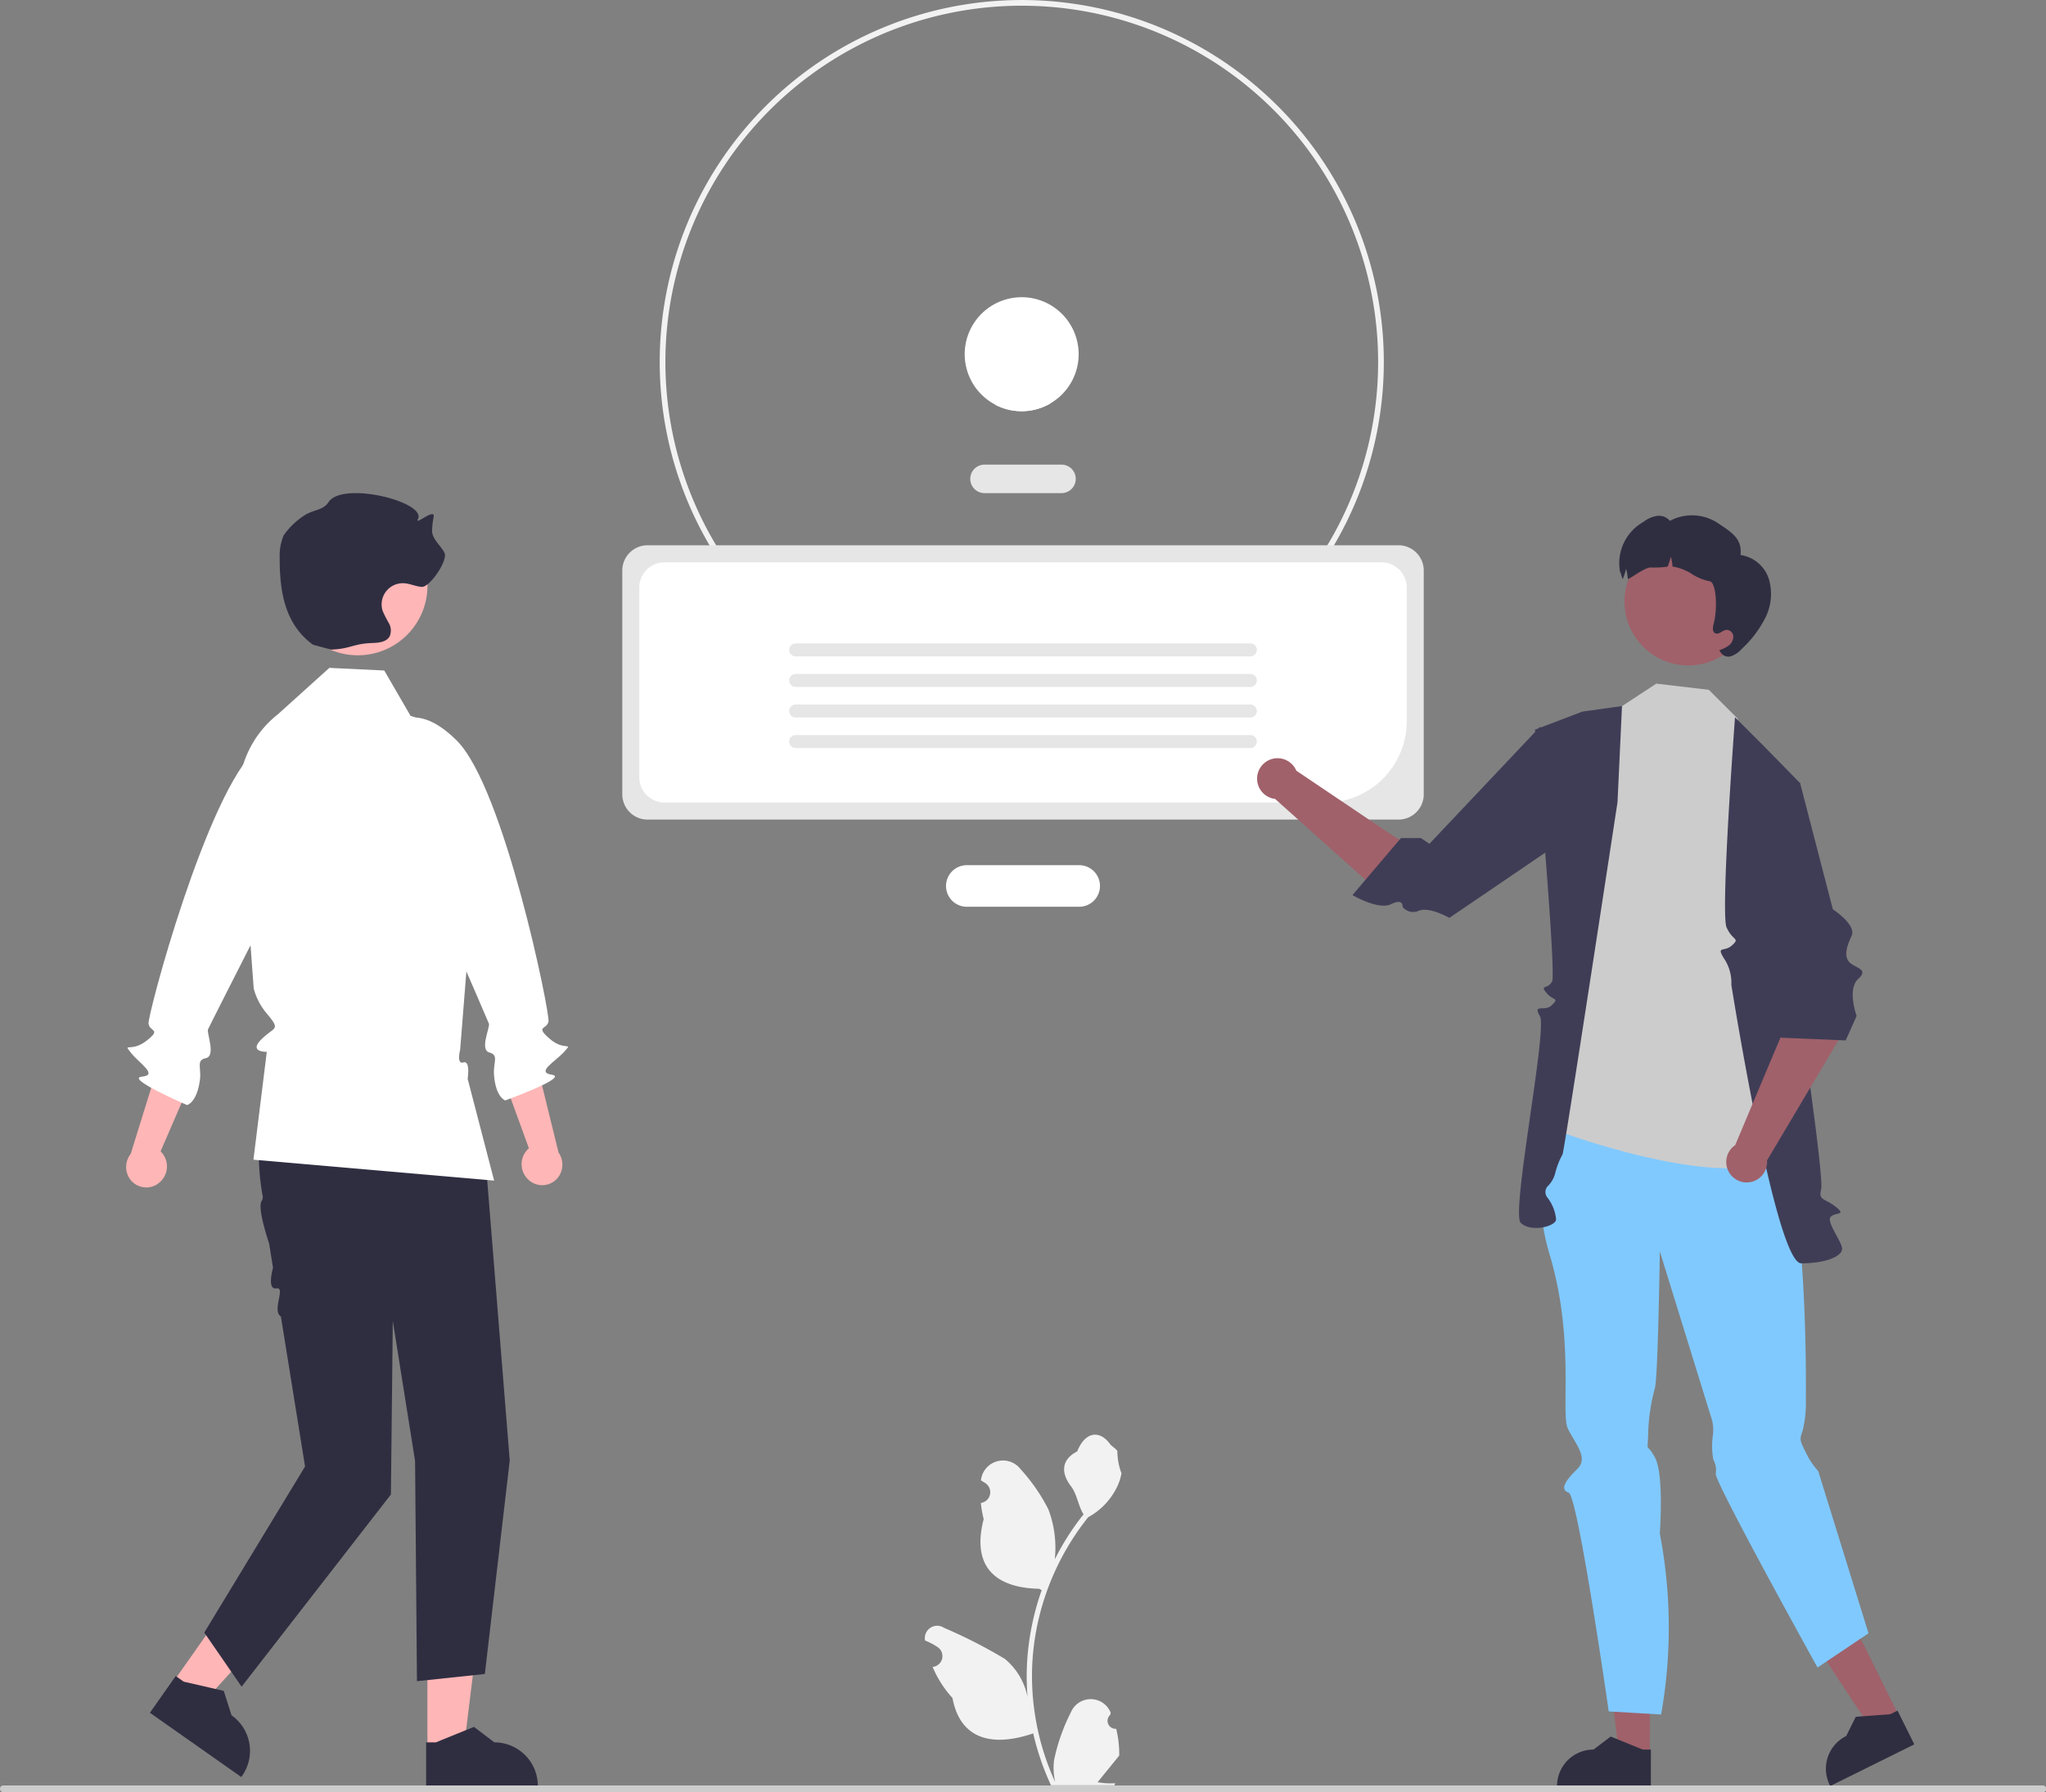 <svg id="undraw_referral_re_0aji" xmlns="http://www.w3.org/2000/svg" width="99.25" height="86.953" viewBox="0 0 99.25 86.953">
  <rect x="0" y="0" width="99.25" height="86.953" fill="#808080" stroke="none"/>
  <path id="Path_70486" data-name="Path 70486" d="M561.726,611.7a.388.388,0,0,1-.281-.673l.027-.106-.01-.025a1.043,1.043,0,0,0-1.923.007,9.257,9.257,0,0,0-.814,2.318,3.085,3.085,0,0,0,.054,1.061,12.366,12.366,0,0,1-1.125-5.136,11.952,11.952,0,0,1,.074-1.331q.061-.544.17-1.08a12.509,12.509,0,0,1,2.481-5.3,3.329,3.329,0,0,0,1.385-1.437,2.538,2.538,0,0,0,.231-.694,3.135,3.135,0,0,1-.2-1.081c-.094-.143-.262-.213-.365-.352-.51-.692-1.213-.571-1.58.369-.784.4-.792,1.052-.31,1.683.306.4.348.945.617,1.375l-.084.1a12.592,12.592,0,0,0-1.314,2.082,5.233,5.233,0,0,0-.312-2.431,8.766,8.766,0,0,0-1.353-1.953,1.074,1.074,0,0,0-1.913.528l0,.027q.11.062.215.132a.527.527,0,0,1-.212.958l-.011,0a5.239,5.239,0,0,0,.138.784c-.633,2.449.734,3.341,2.686,3.381l.128.065a12.85,12.85,0,0,0-.692,3.255,12.191,12.191,0,0,0,.009,1.968l0-.023a3.221,3.221,0,0,0-1.1-1.86,24.2,24.2,0,0,0-2.954-1.51.6.6,0,0,0-.926.588l0,.024a3.542,3.542,0,0,1,.4.191q.11.062.215.132a.527.527,0,0,1-.212.958l-.011,0-.022,0a5.245,5.245,0,0,0,.965,1.51c.4,2.138,2.1,2.341,3.916,1.718h0a12.846,12.846,0,0,0,.863,2.519h3.083c.011-.034.021-.07.031-.1a3.5,3.5,0,0,1-.853-.051l.686-.844.014-.017.349-.43h0a5.128,5.128,0,0,0-.15-1.307Z" transform="translate(-507.593 -527.823)" fill="#f2f2f2"/>
  <path id="Path_70487" data-name="Path 70487" d="M477.09,129.263A17.563,17.563,0,1,1,494.653,111.7a17.563,17.563,0,0,1-17.564,17.563Zm0-34.85A17.287,17.287,0,1,0,494.377,111.7,17.287,17.287,0,0,0,477.09,94.413Z" transform="translate(-427.525 -94.136)" fill="#f2f2f2"/>
  <path id="Path_70488" data-name="Path 70488" d="M572.886,258.519h-3.734a.691.691,0,0,1,0-1.383h3.734a.691.691,0,0,1,0,1.383Z" transform="translate(-521.394 -234.594)" fill="#e6e6e6"/>
  <path id="Path_70489" data-name="Path 70489" d="M566.419,399.677h-5.45a1.009,1.009,0,0,1,0-2.018h5.45a1.009,1.009,0,0,1,0,2.018Z" transform="translate(-514.069 -355.683)" fill="#fff"/>
  <path id="Path_70490" data-name="Path 70490" d="M484.05,298.735h-36.43a1.226,1.226,0,0,1-1.224-1.224V286.65a1.226,1.226,0,0,1,1.224-1.224h36.43a1.226,1.226,0,0,1,1.224,1.224v10.861A1.226,1.226,0,0,1,484.05,298.735Z" transform="translate(-416.209 -258.971)" fill="#e6e6e6"/>
  <path id="Path_70491" data-name="Path 70491" d="M485.657,303.059H453.592a1.226,1.226,0,0,1-1.224-1.224v-9.209a1.226,1.226,0,0,1,1.224-1.224h34.779a1.226,1.226,0,0,1,1.224,1.224v6.495A3.943,3.943,0,0,1,485.657,303.059Z" transform="translate(-421.356 -264.121)" fill="#fff"/>
  <path id="Path_70492" data-name="Path 70492" d="M519.9,311.149H505.257a.316.316,0,0,1,0-.632H519.9a.316.316,0,0,1,0,.632Z" transform="translate(-466.659 -280.593)" fill="#fff"/>
  <path id="Path_70493" data-name="Path 70493" d="M527.311,320.487H505.257a.316.316,0,0,1,0-.632h22.054a.316.316,0,1,1,0,.632Z" transform="translate(-466.659 -288.64)" fill="#e6e6e6"/>
  <path id="Path_70494" data-name="Path 70494" d="M527.311,331.206H505.257a.316.316,0,0,1,0-.632h22.054a.316.316,0,1,1,0,.632Z" transform="translate(-466.659 -297.876)" fill="#e6e6e6"/>
  <path id="Path_70495" data-name="Path 70495" d="M527.311,341.926H505.257a.316.316,0,0,1,0-.632h22.054a.316.316,0,1,1,0,.632Z" transform="translate(-466.659 -307.113)" fill="#e6e6e6"/>
  <path id="Path_70496" data-name="Path 70496" d="M527.311,352.645H505.257a.316.316,0,0,1,0-.632h22.054a.316.316,0,1,1,0,.632Z" transform="translate(-466.659 -316.35)" fill="#e6e6e6"/>
  <path id="Path_70497" data-name="Path 70497" d="M565.081,580.267H563.6l-.7-5.708h2.184Z" transform="translate(-485.051 -495.099)" fill="#a0616a"/>
  <path id="Path_70498" data-name="Path 70498" d="M778.834,705.81h-4.551v-.058a1.771,1.771,0,0,1,1.771-1.771h0l.831-.631,1.551.631h.4Z" transform="translate(-698.752 -619.098)" fill="#2f2e41"/>
  <path id="Path_70499" data-name="Path 70499" d="M638.194,570.261l-1.326.657-3.165-4.8,1.957-.97Z" transform="translate(-546.065 -486.989)" fill="#a0616a"/>
  <path id="Path_70500" data-name="Path 70500" d="M872.88,695.894l-4.078,2.02-.026-.052a1.771,1.771,0,0,1,.8-2.374h0l.465-.934,1.67-.123.356-.176Z" transform="translate(-780.018 -611.261)" fill="#2f2e41"/>
  <path id="Path_70501" data-name="Path 70501" d="M769.445,483.616s-1.685,2.349-.469,6.406.533,7.685.875,8.412,1.028,1.418.461,1.97-.867,1-.418,1.149,1.943,10.613,1.943,10.613l2.541.149a24.11,24.11,0,0,0-.063-8.783s.216-2.848-.234-3.684-.362-.082-.331-1.132a9.216,9.216,0,0,1,.33-2.246c.15-.6.236-6.624.236-6.624l2.474,8a1.991,1.991,0,0,1,.109.861,3.7,3.7,0,0,0,.013,1.243,1.061,1.061,0,0,1,.117.686c-.042.426,4.937,9.4,4.937,9.4l2.474-1.66L782,500.506a3.7,3.7,0,0,1-.6-.9c-.3-.6-.311-.631-.155-1.063a5.723,5.723,0,0,0,.155-1.525c0-.252.155-11.686-1.791-13.368S769.445,483.616,769.445,483.616Z" transform="translate(-693.799 -429.132)" fill="#80c9ff"/>
  <path id="Path_70502" data-name="Path 70502" d="M779.437,337.063l-.506-1.441-1.383-1.383-2.551-.3-1.661,1.092-1.538,1.516L769.526,355.4s10.729,4.137,12.135.665Z" transform="translate(-694.653 -300.771)" fill="#ccc"/>
  <path id="Path_70503" data-name="Path 70503" d="M833.875,347.273l-1.49-1.49s-.712,9.525-.409,10.195.66.5.274.861-.8,0-.386.666a2.1,2.1,0,0,1,.343,1.257s2.147,13.513,3.391,13.513,2.024-.364,1.98-.735-.778-1.295-.549-1.524.793-.056.234-.489-.835-.294-.7-.847-.919-7.724-.919-7.724l-.1-11.978Z" transform="translate(-748.221 -310.982)" fill="#3f3d56"/>
  <path id="Path_70504" data-name="Path 70504" d="M765.927,341.829,764,342.1l-2.294.876s1.048,11.822.829,12.218-.608.149-.275.549.632.223.275.588-.958-.1-.589.549-1.412,9.544-.932,10.022,1.716.18,1.716-.172a2.041,2.041,0,0,0-.414-1.044.421.421,0,0,1,0-.553,1.353,1.353,0,0,0,.386-.7,3.708,3.708,0,0,1,.342-.851c.1-.249,2.666-17.092,2.666-17.092Z" transform="translate(-687.245 -307.574)" fill="#3f3d56"/>
  <path id="Path_70505" data-name="Path 70505" d="M678.564,366.92l.87-.454a33.633,33.633,0,0,0-3.783-2.584L671,360.748a.991.991,0,1,0-1.029,1.371l5.208,4.666Z" transform="translate(-608.116 -323.357)" fill="#a0616a"/>
  <path id="Path_70506" data-name="Path 70506" d="M713.728,354l.009-3.822-2.123-1.015-5.354,5.667-.415-.277h-.968l-2.351,2.766s1.252.742,1.871.44.56.132.56.132a.656.656,0,0,0,.791.186c.512-.205,1.48.348,1.48.348Z" transform="translate(-636.919 -313.892)" fill="#3f3d56"/>
  <circle id="Ellipse_850" data-name="Ellipse 850" cx="3.096" cy="3.096" r="3.096" transform="translate(78.802 26.093)" fill="#a0616a"/>
  <path id="Path_70507" data-name="Path 70507" d="M803.24,279.876a5.381,5.381,0,0,1-1.158,1.521,1.2,1.2,0,0,1-.5.34.439.439,0,0,1-.522-.208L801,281.45a1.6,1.6,0,0,0,.463-.229.544.544,0,0,0,.224-.445.335.335,0,0,0-.341-.315c-.193.023-.366.249-.539.162-.14-.071-.12-.275-.08-.429.215-.8.125-2.047-.185-2.091a2.508,2.508,0,0,1-.866-.354,2.43,2.43,0,0,0-.869-.349l-.069-.006a2.061,2.061,0,0,0-.086-.488,2.4,2.4,0,0,1-.153.488,4.773,4.773,0,0,1-.809.041c-.288-.033-1.117.638-1.123.546a2.055,2.055,0,0,0-.086-.488,2.406,2.406,0,0,1-.153.488c0,.006,0,.012-.008.018-.088-.215-.113-.455-.111-.276a2.294,2.294,0,0,1,1.118-2.5,1.413,1.413,0,0,1,.645-.289.7.7,0,0,1,.639.236,2.28,2.28,0,0,1,2.311.1c.673.451,1.2.751,1.115,1.558a1.7,1.7,0,0,1,1.379,1.182A2.574,2.574,0,0,1,803.24,279.876Z" transform="translate(-717.605 -249.901)" fill="#2f2e41"/>
  <path id="Path_70508" data-name="Path 70508" d="M839.486,425.55l-2.221-.318c-.751,1.256-1.018,4.6-1.018,4.6L834.073,435a.991.991,0,1,0,1.544.744l3.569-6.014Z" transform="translate(-749.899 -379.443)" fill="#a0616a"/>
  <path id="Path_70509" data-name="Path 70509" d="M838.939,363.763l.941-1.3,1.908.887,1.587,6.123s1.159.754.912,1.286-.379.961-.123,1.266,1,.327.445.824-.08,1.8-.08,1.8L844,375.836l-3.319-.138Z" transform="translate(-754.466 -325.358)" fill="#3f3d56"/>
  <path id="Path_70510" data-name="Path 70510" d="M273.963,471.085a1.022,1.022,0,0,0,.19-1.413.979.979,0,0,0-.109-.12l1.417-3.273-1.408-1.3-1.457,4.693a1.019,1.019,0,0,0-.022,1.244.976.976,0,0,0,1.367.188Z" transform="translate(-266.255 -413.69)" fill="#ffb6b6"/>
  <path id="Path_70511" data-name="Path 70511" d="M282.616,350.4s-1.049-1.994-3.483.159-5.31,12.935-5.254,13.34.651.245-.1.829-1.168.059-.752.584,1.346,1.08.523,1.158,2.2,1.377,2.2,1.377.475-.114.621-1.21c.082-.616-.2-.965.293-1.068s.031-1.216.1-1.391,3.968-7.825,3.968-7.825Z" transform="translate(-266.674 -314.232)" fill="#fff"/>
  <path id="Path_70512" data-name="Path 70512" d="M149.916,571.349h1.762l.838-6.8h-2.6Z" transform="translate(-129.183 -486.476)" fill="#ffb6b6"/>
  <path id="Path_70513" data-name="Path 70513" d="M377.594,702.885h5.419v-.068a2.11,2.11,0,0,0-2.109-2.109h0l-.99-.751-1.847.751h-.473Z" transform="translate(-356.923 -616.174)" fill="#2f2e41"/>
  <path id="Path_70514" data-name="Path 70514" d="M60.6,555.616l1.442,1.014,4.6-5.078-2.128-1.5Z" transform="translate(-52.217 -473.985)" fill="#ffb6b6"/>
  <path id="Path_70515" data-name="Path 70515" d="M280.709,683.916l4.433,3.117.039-.056a2.11,2.11,0,0,0-.512-2.939h0l-.378-1.184-1.943-.448-.387-.272Z" transform="translate(-273.437 -600.817)" fill="#2f2e41"/>
  <path id="Path_70516" data-name="Path 70516" d="M303.576,458.742l-.146.313a11.171,11.171,0,0,0-.835,6.595.373.373,0,0,1-.015.266c-.232.272.132,1.454.341,2.114l.188,1.167s-.312,1.084.162,1-.232,1.077.22,1.366l1.172,7.275-4.889,8.058,1.811,2.626,7.243-9.326.091-8.42L310,478.571l.091,10.684,3.294-.35,1.207-10.358-1.151-14.325-1.811-6.211Z" transform="translate(-289.865 -407.688)" fill="#2f2e41"/>
  <path id="Path_70517" data-name="Path 70517" d="M316.2,328.446l2.665.127,1.274,2.2h0a3.94,3.94,0,0,1,2.52,2.3l.83,2.05-.944,11.854s-.189.717.159.612.206.794.206.794l1.284,4.939-11.676-1.015.648-5.233s-.9.029-.268-.6.942-.432.333-1.181a3.135,3.135,0,0,1-.7-1.293l-.272-3.712-.448-5.224a5.02,5.02,0,0,1,1.9-4.373h0Z" transform="translate(-300.224 -296.042)" fill="#fff"/>
  <circle id="Ellipse_851" data-name="Ellipse 851" cx="3.38" cy="3.38" r="3.38" transform="translate(13.977 25.033)" fill="#ffb6b6"/>
  <path id="Path_70518" data-name="Path 70518" d="M328.681,274.727c.97-.032,1.058-.288,2.028-.32.309-.01.673-.052.823-.323a.713.713,0,0,0-.036-.635,5.781,5.781,0,0,1-.3-.588,1.027,1.027,0,0,1,1.017-1.353c.3.013.572.152.867.177.4.035,1.3-1.3,1.11-1.658s-.545-.615-.6-1.005a3.869,3.869,0,0,1,.082-.766c.021-.382-.947.479-.769.14.435-.831-3.663-1.862-4.338-.821-.252.389-.7.363-1.1.6a3.581,3.581,0,0,0-1.076,1.011,2.565,2.565,0,0,0-.192,1.061c-.006,1.69.251,3.244,1.614,4.243" transform="translate(-312.63 -243.211)" fill="#2f2e41"/>
  <path id="Path_70519" data-name="Path 70519" d="M406.035,470.068a1.022,1.022,0,0,1-.105-1.422.982.982,0,0,1,.116-.113l-1.219-3.351,1.483-1.217,1.174,4.772a1.02,1.02,0,0,1-.052,1.243.976.976,0,0,1-1.376.106Z" transform="translate(-380.389 -412.819)" fill="#ffb6b6"/>
  <path id="Path_70520" data-name="Path 70520" d="M363.3,346.584s1.166-1.928,3.467.367,4.528,13.229,4.448,13.63-.664.206.052.833,1.163.129.716.627-1.408,1-.591,1.124-2.274,1.244-2.274,1.244-.467-.142-.547-1.245c-.045-.619.253-.952-.228-1.083s.042-1.215-.018-1.394-3.494-8.048-3.494-8.048Z" transform="translate(-344.607 -311.019)" fill="#fff"/>
  <path id="Path_70521" data-name="Path 70521" d="M572,201.173a2.764,2.764,0,1,1-.81-1.957A2.767,2.767,0,0,1,572,201.173Z" transform="translate(-519.675 -183.987)" fill="#fff"/>
  <circle id="Ellipse_852" data-name="Ellipse 852" cx="0.968" cy="0.968" r="0.968" transform="translate(48.65 15.651)" fill="#fff"/>
  <path id="Path_70522" data-name="Path 70522" d="M578.475,223.807H576.4a.485.485,0,0,0-.484.484,7.324,7.324,0,0,0,.194,1.229,2.764,2.764,0,0,0,2.675-.079,7.259,7.259,0,0,0,.174-1.151A.485.485,0,0,0,578.475,223.807Z" transform="translate(-527.818 -205.874)" fill="#fff"/>
  <path id="Path_70523" data-name="Path 70523" d="M228.126,720.672a.164.164,0,0,0,.165.165h98.921a.165.165,0,1,0,0-.329H228.29a.164.164,0,0,0-.165.165Z" transform="translate(-228.126 -633.883)" fill="#ccc"/>
</svg>
